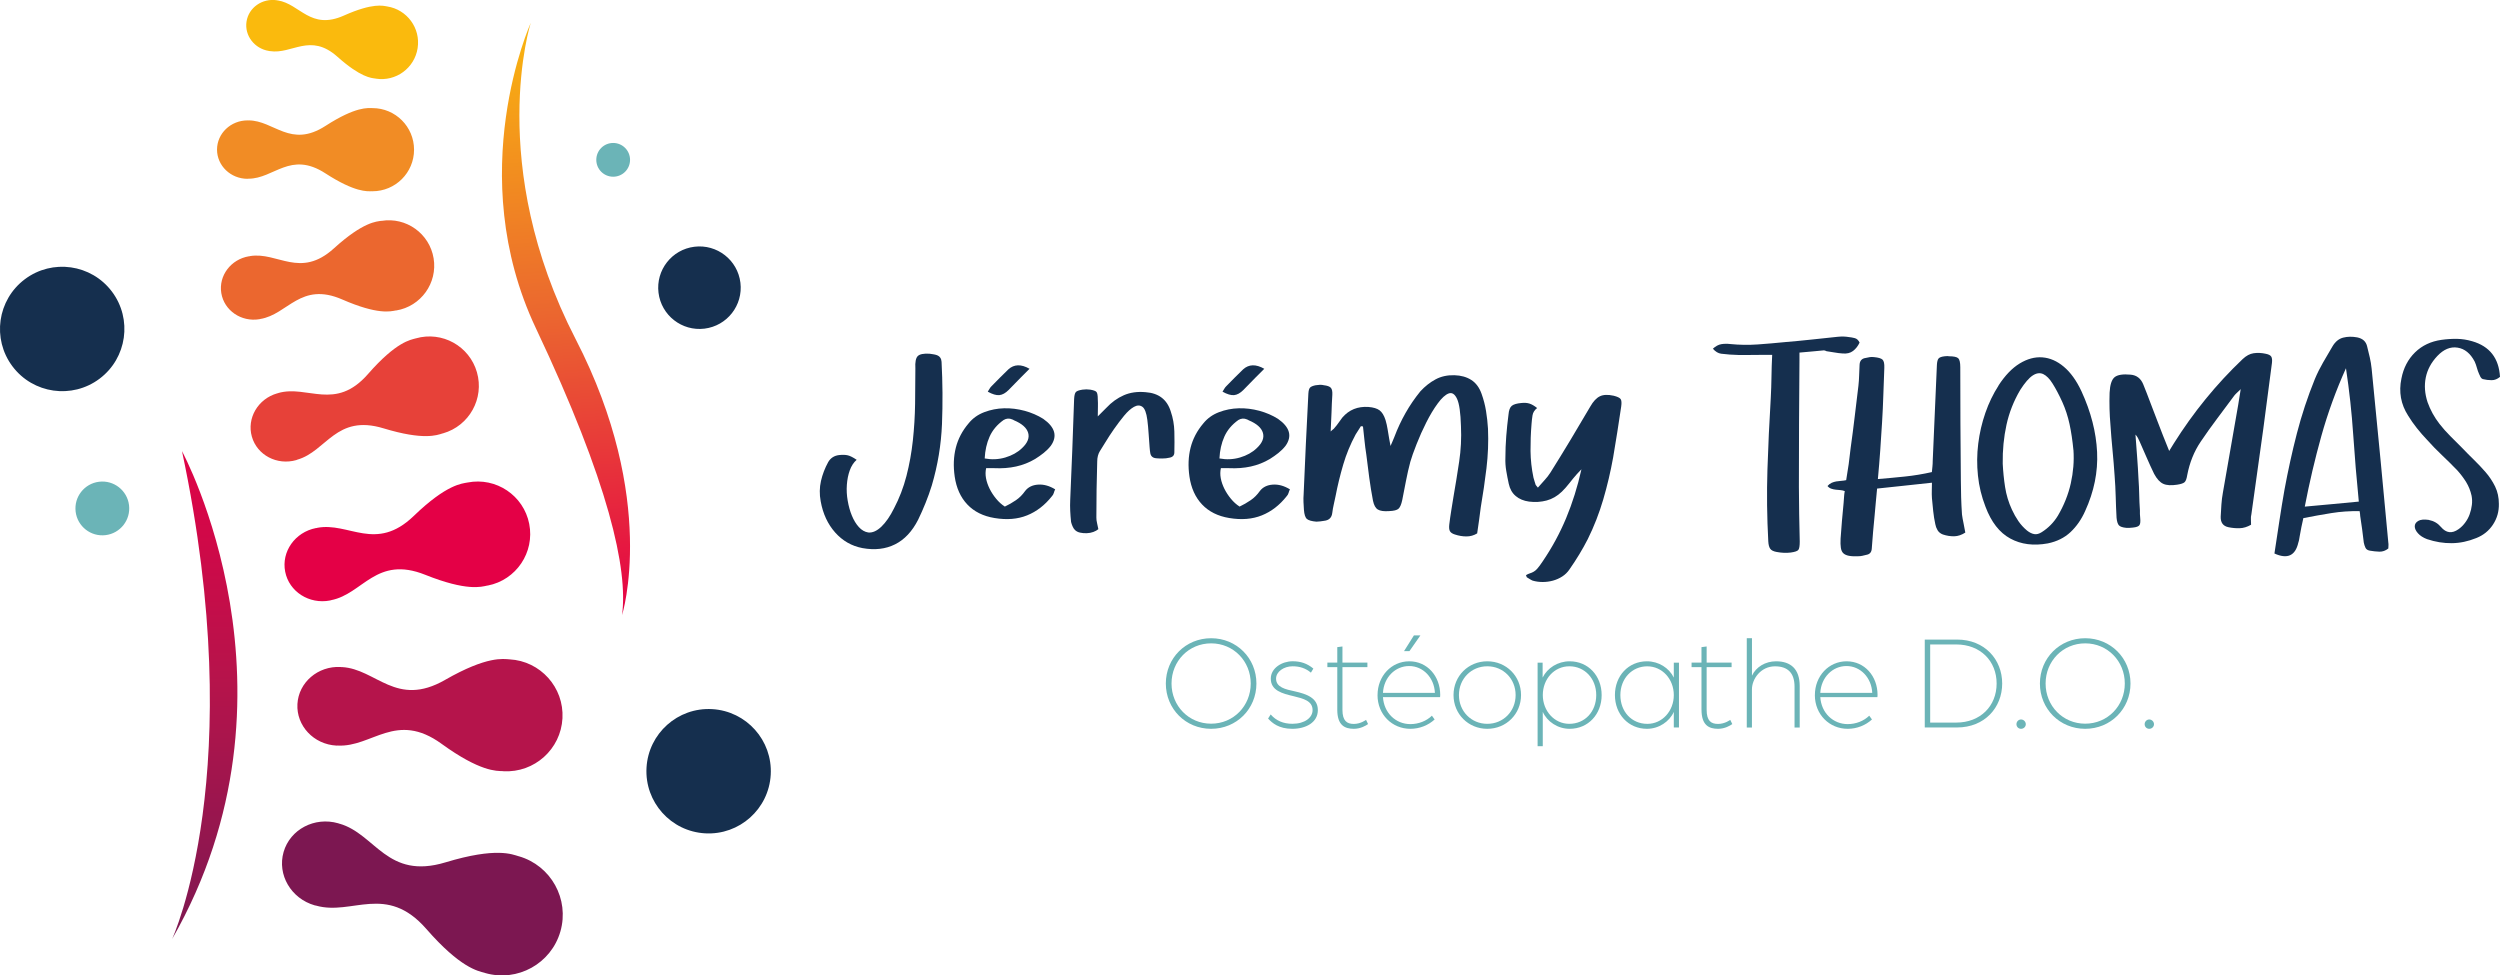 <svg xmlns="http://www.w3.org/2000/svg" xmlns:xlink="http://www.w3.org/1999/xlink" id="Calque_1" data-name="Calque 1" viewBox="0 0 706.49 275.67"><defs><style>      .cls-1 {        fill: #152f4e;      }      .cls-1, .cls-2, .cls-3, .cls-4, .cls-5, .cls-6, .cls-7, .cls-8, .cls-9, .cls-10, .cls-11 {        stroke-width: 0px;      }      .cls-2 {        fill: #e40046;      }      .cls-3 {        fill: #f18c25;      }      .cls-4 {        fill: #7c1751;      }      .cls-5 {        fill: #eb672f;      }      .cls-6 {        fill: #e74139;      }      .cls-7 {        fill: #b5144b;      }      .cls-8 {        fill: url(#Dégradé_sans_nom_44);      }      .cls-9 {        fill: #6bb4b7;      }      .cls-10 {        fill: #faba0d;      }      .cls-11 {        fill: url(#Dégradé_sans_nom_31);      }    </style><linearGradient id="D&#xE9;grad&#xE9;_sans_nom_31" data-name="D&#xE9;grad&#xE9; sans nom 31" x1="58.08" y1="267.62" x2="57.23" y2="119.66" gradientUnits="userSpaceOnUse"><stop offset="0" stop-color="#7c1751"></stop><stop offset=".5" stop-color="#b5144b"></stop><stop offset=".99" stop-color="#e40046"></stop></linearGradient><linearGradient id="D&#xE9;grad&#xE9;_sans_nom_44" data-name="D&#xE9;grad&#xE9; sans nom 44" x1="152.39" y1="2.34" x2="165.68" y2="177.32" gradientUnits="userSpaceOnUse"><stop offset="0" stop-color="#faba0d"></stop><stop offset=".49" stop-color="#eb672f"></stop><stop offset=".99" stop-color="#e40046"></stop></linearGradient></defs><g><path class="cls-4" d="m146.59,241.98c-1.77-.51-6.28-2.65-20.7,1.72-16.53,5.01-19.75-8.01-29.94-10.93v.03c-.13-.04-.24-.1-.36-.14-6.7-1.92-13.61,1.72-15.45,8.12-1.84,6.41,2.1,13.15,8.8,15.07.12.04.25.04.37.07h0c10.18,2.93,19.82-6.4,31.18,6.61,9.6,11,14.55,11.87,16.46,12.38.06.02.11.05.18.07,9.12,2.61,18.63-2.66,21.24-11.77,2.61-9.12-2.66-18.63-11.78-21.24Z"></path><path class="cls-7" d="m124.77,210.19c10.94,7.93,15.54,7.67,17.35,7.73.06,0,.11.02.17.03,8.73.47,16.19-6.23,16.66-14.96.47-8.73-6.23-16.19-14.96-16.66-1.69-.09-6.19-1.09-18.24,5.82-13.81,7.92-19.4-3.12-29.15-3.64v.03c-.12,0-.23-.05-.34-.05-6.41-.34-11.88,4.35-12.21,10.48-.33,6.13,4.6,11.39,11.02,11.73.12,0,.23-.02.35-.01h0c9.75.53,16.48-9.84,29.37-.49Z"></path><path class="cls-2" d="m132.16,136.35c-1.56.31-5.88.43-15.24,9.46-10.74,10.35-18.34,1.61-27.32,3.36v.03c-.1.02-.21.01-.32.03-5.91,1.16-9.8,6.67-8.69,12.32,1.1,5.65,6.79,9.29,12.69,8.14.11-.02.2-.07.31-.09h0c8.98-1.75,12.72-12.71,26.57-7.17,11.75,4.7,15.88,3.41,17.53,3.05.05,0,.11,0,.16-.01,8.04-1.57,13.28-9.37,11.71-17.41-1.57-8.04-9.37-13.28-17.41-11.71Z"></path><path class="cls-6" d="m83.74,130.01c.1-.03.19-.08.28-.11h0c8.28-2.36,10.91-12.94,24.34-8.86,11.4,3.47,15.16,1.92,16.69,1.45.05-.01.1-.01.15-.03,7.41-2.12,11.71-9.85,9.58-17.26-2.12-7.41-9.85-11.7-17.26-9.58-1.44.41-5.48.87-13.54,10.1-9.24,10.57-17.07,2.98-25.35,5.35v.03c-.09.03-.19.03-.29.06-5.45,1.56-8.65,7.04-7.16,12.25,1.49,5.21,7.11,8.17,12.56,6.61Z"></path><path class="cls-5" d="m107.8,62.4c-1.36.22-5.09.22-13.43,7.78-9.56,8.67-15.9.91-23.71,2.19v.03c-.09.01-.18,0-.28.02-5.14.84-8.65,5.51-7.84,10.42.81,4.91,5.63,8.21,10.76,7.37.09-.02.18-.05.27-.07h0c7.81-1.27,11.34-10.66,23.17-5.5,10.04,4.38,13.64,3.36,15.08,3.1.05,0,.09,0,.14,0,6.99-1.15,11.73-7.75,10.58-14.74-1.15-6.99-7.75-11.73-14.74-10.58Z"></path><path class="cls-3" d="m69.95,50.52c.09,0,.17-.02.26-.02h0c7.25.01,11.83-7.94,21.75-1.51,8.42,5.45,11.82,5.07,13.16,5.05.04,0,.08.01.13.01,6.49,0,11.76-5.25,11.76-11.74,0-6.49-5.25-11.75-11.74-11.76-1.26,0-4.63-.56-13.29,5.03-9.93,6.41-14.5-1.55-21.75-1.56v.02c-.09,0-.17-.02-.26-.02-4.77,0-8.63,3.69-8.64,8.25,0,4.56,3.86,8.26,8.63,8.26Z"></path><path class="cls-10" d="m76.05,14.43c.08.01.15,0,.23.01h0c6.29.99,11.34-5.3,19.09,1.61,6.58,5.87,9.59,6,10.75,6.15.04,0,.07.02.11.03,5.64.88,10.92-2.98,11.79-8.62.88-5.64-2.98-10.91-8.62-11.79-1.09-.17-3.95-1.11-12.22,2.58-9.48,4.23-12.39-3.3-18.68-4.28v.02c-.08-.01-.15-.04-.22-.06-4.14-.64-7.99,2.04-8.61,6-.62,3.96,2.24,7.69,6.38,8.33Z"></path><path class="cls-11" d="m48.64,265.37c39.82-69.64,2.79-137.88,2.79-137.88,19.23,90.43-2.79,137.88-2.79,137.88Z"></path><path class="cls-8" d="m149.99,6.46s-19.25,42.55,1.45,86.3c20.7,43.74,26.06,68.19,24.35,81.06,0,0,10.29-32.62-13.1-77.95-25.5-49.43-12.7-89.41-12.7-89.41Z"></path><circle class="cls-1" cx="17.58" cy="92.96" r="17.58" transform="translate(-52.33 29.22) rotate(-36.93)"></circle><circle class="cls-1" cx="200.24" cy="217.92" r="17.58" transform="translate(-28.57 405.63) rotate(-86.78)"></circle><circle class="cls-1" cx="197.67" cy="81.3" r="11.66" transform="translate(-8.43 24.66) rotate(-6.99)"></circle><path class="cls-9" d="m173.28,40.4c-2.63,0-4.77,2.13-4.77,4.77,0,2.63,2.13,4.77,4.77,4.77s4.77-2.13,4.77-4.77c0-2.63-2.13-4.77-4.77-4.77Z"></path><circle class="cls-9" cx="28.92" cy="143.68" r="7.6" transform="translate(-17.27 4.59) rotate(-6.99)"></circle></g><g><path class="cls-1" d="m242.08,129.95c-.84.73-1.48,1.72-1.93,2.95-.45,1.23-.72,2.6-.83,4.09-.11,1.5-.03,3,.24,4.52.26,1.52.65,2.93,1.18,4.21.53,1.29,1.18,2.36,1.97,3.23.78.86,1.68,1.38,2.67,1.53,1.21.11,2.44-.45,3.7-1.65,1.26-1.21,2.44-2.91,3.54-5.12,1.52-2.88,2.7-5.95,3.54-9.21s1.44-6.6,1.81-10.03c.37-3.44.58-6.87.63-10.31.05-3.44.08-6.78.08-10.03-.11-1.78.12-2.95.67-3.5s1.66-.77,3.35-.67c.37.05.72.11,1.06.16.34.05.67.13.98.24.84.31,1.28.94,1.34,1.89.31,5.88.35,11.74.12,17.59-.24,5.85-1.19,11.63-2.88,17.35-.52,1.68-1.11,3.33-1.77,4.96-.66,1.63-1.35,3.2-2.09,4.72-1.68,3.3-3.85,5.63-6.53,6.96-2.67,1.34-5.74,1.69-9.21,1.06-3.04-.58-5.61-2.05-7.71-4.41-2.1-2.36-3.46-5.3-4.09-8.81-.37-1.99-.34-3.91.08-5.75.42-1.83,1.1-3.62,2.05-5.35.68-1.15,1.7-1.81,3.07-1.97,1-.11,1.82-.08,2.48.08.66.16,1.48.58,2.48,1.26Z"></path><path class="cls-1" d="m283.94,143.17c1.1-.52,2.15-1.13,3.15-1.81,1-.68,1.86-1.55,2.6-2.6.84-1.1,2.06-1.7,3.66-1.81,1.6-.11,3.21.34,4.84,1.34-.16.31-.29.66-.39,1.02-.11.37-.29.68-.55.94-1.99,2.52-4.33,4.32-7,5.39-2.67,1.08-5.74,1.33-9.21.75-3.2-.53-5.76-1.8-7.67-3.82-1.92-2.02-3.11-4.66-3.58-7.91-.42-2.94-.31-5.65.32-8.14.63-2.49,1.83-4.79,3.62-6.89,1.15-1.42,2.62-2.47,4.41-3.15s3.65-1.05,5.59-1.1c1.94-.05,3.88.19,5.82.71,1.94.53,3.7,1.29,5.27,2.28,3.36,2.36,4.06,4.91,2.12,7.63-.58.74-1.25,1.4-2.01,2.01-.76.6-1.56,1.17-2.4,1.69-1.68,1-3.48,1.71-5.39,2.13-1.91.42-3.97.58-6.18.47h-2.28c-.21.89-.22,1.84-.04,2.83s.53,1.99,1.02,2.99c.5,1,1.11,1.94,1.85,2.83.73.89,1.55,1.63,2.44,2.2Zm-5.66-13.61c1.99.37,3.93.28,5.82-.28s3.46-1.43,4.72-2.64c1.57-1.47,2.15-2.91,1.73-4.33-.42-1.42-1.76-2.6-4.01-3.54-.05-.05-.12-.09-.2-.12-.08-.03-.17-.06-.28-.12-.84-.37-1.65-.31-2.44.16-1.84,1.31-3.16,2.89-3.97,4.72-.82,1.84-1.27,3.88-1.38,6.14Zm.86-18.88c.21-.32.38-.59.51-.83.13-.24.3-.46.51-.67,1.58-1.63,3.18-3.23,4.8-4.8,1.62-1.47,3.62-1.52,5.98-.16l-2.52,2.52c-.58.58-1.14,1.15-1.69,1.73-.55.58-1.12,1.16-1.69,1.73-.89.89-1.77,1.38-2.64,1.46-.86.08-1.96-.25-3.27-.98Z"></path><path class="cls-1" d="m310.85,127.43c-.52.84-.78,1.84-.78,2.99-.16,5.3-.24,10.57-.24,15.82,0,.53.06,1.06.2,1.61s.25,1.11.36,1.69c-.37.31-.84.58-1.42.79-.58.21-1.19.33-1.85.35-.66.03-1.29-.03-1.89-.16-.6-.13-1.09-.38-1.45-.75-.27-.26-.49-.6-.67-1.02-.19-.42-.33-.84-.43-1.26-.11-1.05-.19-2.08-.24-3.11-.05-1.02-.05-2.06,0-3.11.21-4.77.41-9.52.59-14.24.18-4.72.36-9.47.51-14.24.05-1,.21-1.65.47-1.97.26-.32.89-.55,1.89-.71.73-.11,1.47-.11,2.2,0,.94.16,1.54.38,1.77.67.24.29.36.96.36,2.01.05.74.06,1.47.04,2.2-.03.74-.04,1.63-.04,2.68l2.36-2.36c1.52-1.63,3.19-2.83,5-3.62,1.81-.79,3.87-1.08,6.18-.86,3.67.26,6.03,2.07,7.08,5.43.63,1.84.97,3.74,1.02,5.71.05,1.97.05,3.92,0,5.86,0,.84-.45,1.34-1.34,1.5-.63.16-1.34.24-2.12.24-.74,0-1.33-.03-1.77-.08-.45-.05-.8-.2-1.06-.43s-.43-.56-.51-.98c-.08-.42-.14-1-.2-1.73-.11-1.31-.2-2.61-.28-3.89-.08-1.29-.2-2.56-.36-3.82-.26-1.99-.73-3.23-1.42-3.7-.68-.47-1.47-.46-2.36.04-.89.5-1.83,1.34-2.8,2.52-.97,1.18-1.91,2.43-2.83,3.74-.92,1.31-1.73,2.56-2.44,3.74s-1.22,2.01-1.54,2.48Z"></path><path class="cls-1" d="m350.28,143.17c1.1-.52,2.15-1.13,3.15-1.81s1.86-1.55,2.6-2.6c.84-1.1,2.06-1.7,3.66-1.81,1.6-.11,3.21.34,4.84,1.34-.16.31-.29.66-.39,1.02-.11.37-.29.68-.55.94-1.99,2.52-4.33,4.32-7,5.39-2.67,1.08-5.74,1.33-9.21.75-3.2-.53-5.76-1.8-7.67-3.82-1.92-2.02-3.11-4.66-3.58-7.91-.42-2.94-.31-5.65.32-8.14.63-2.49,1.83-4.79,3.62-6.89,1.15-1.42,2.62-2.47,4.41-3.15,1.78-.68,3.65-1.05,5.59-1.1,1.94-.05,3.88.19,5.82.71,1.94.53,3.7,1.29,5.27,2.28,3.36,2.36,4.06,4.91,2.12,7.63-.58.74-1.25,1.4-2.01,2.01-.76.6-1.56,1.17-2.4,1.69-1.68,1-3.48,1.71-5.39,2.13-1.91.42-3.97.58-6.18.47h-2.28c-.21.89-.22,1.84-.04,2.83s.53,1.99,1.02,2.99c.5,1,1.11,1.94,1.85,2.83.73.89,1.55,1.63,2.44,2.2Zm-5.66-13.61c1.99.37,3.93.28,5.82-.28s3.46-1.43,4.72-2.64c1.57-1.47,2.15-2.91,1.73-4.33-.42-1.42-1.76-2.6-4.01-3.54-.05-.05-.12-.09-.2-.12-.08-.03-.17-.06-.28-.12-.84-.37-1.65-.31-2.44.16-1.84,1.31-3.16,2.89-3.97,4.72-.82,1.84-1.27,3.88-1.38,6.14Zm.86-18.88c.21-.32.38-.59.51-.83.13-.24.3-.46.51-.67,1.58-1.63,3.18-3.23,4.8-4.8,1.62-1.47,3.62-1.52,5.98-.16l-2.52,2.52c-.58.58-1.14,1.15-1.69,1.73-.55.58-1.12,1.16-1.69,1.73-.89.89-1.77,1.38-2.64,1.46-.86.08-1.96-.25-3.27-.98Z"></path><path class="cls-1" d="m384.59,120.43c-.27.42-.51.81-.75,1.18-.24.37-.49.76-.75,1.18-1.47,2.73-2.64,5.56-3.5,8.5-.86,2.94-1.59,5.9-2.16,8.89-.16.78-.33,1.57-.51,2.36-.18.79-.33,1.6-.43,2.44-.16,1.31-.92,2.05-2.28,2.2-.37.05-.74.11-1.1.16-.37.05-.74.08-1.1.08-1.31-.11-2.2-.36-2.67-.75-.47-.39-.76-1.27-.86-2.64-.05-.73-.09-1.46-.12-2.16-.03-.71-.02-1.43.04-2.16.21-4.77.42-9.52.63-14.24.21-4.72.45-9.47.71-14.24.05-.84.21-1.41.47-1.69s.79-.51,1.58-.67c.42-.05.81-.09,1.18-.12.37-.03.76.02,1.18.12.94.11,1.58.34,1.93.71.34.37.48,1.02.43,1.97-.11,1.68-.18,3.36-.23,5.04-.05,1.68-.13,3.46-.24,5.35.26-.26.48-.46.67-.59.18-.13.33-.28.43-.44.42-.47.8-.95,1.14-1.45.34-.5.69-.98,1.06-1.46,1.89-2.2,4.35-3.2,7.4-2.99,1.36.11,2.4.42,3.11.94.71.53,1.27,1.44,1.69,2.75.26.89.46,1.76.59,2.6.13.84.28,1.71.43,2.6.05.27.1.55.16.87.05.31.13.73.24,1.26.26-.58.47-1.06.63-1.46s.32-.77.47-1.14c.89-2.36,1.94-4.6,3.15-6.73,1.2-2.13,2.6-4.16,4.17-6.1,1.31-1.42,2.74-2.55,4.29-3.38,1.55-.84,3.32-1.23,5.31-1.18,1.89.05,3.49.5,4.8,1.34,1.31.84,2.28,2.15,2.91,3.93.58,1.63,1,3.25,1.26,4.88s.45,3.28.55,4.96c.16,3.78.01,7.5-.43,11.17s-.98,7.34-1.61,11.02c-.16,1.21-.31,2.4-.47,3.58-.16,1.18-.34,2.45-.55,3.82-.94.58-1.96.86-3.03.86s-2.16-.18-3.27-.55c-.68-.21-1.14-.51-1.38-.91-.24-.39-.3-1.03-.2-1.93.16-1.31.34-2.61.55-3.89.21-1.28.42-2.58.63-3.9.58-3.3,1.11-6.62,1.61-9.95.5-3.33.67-6.67.51-10.03-.11-3.78-.47-6.35-1.1-7.71-.63-1.36-1.42-1.88-2.36-1.54-.94.34-1.98,1.29-3.11,2.83s-2.2,3.33-3.22,5.35c-1.02,2.02-1.94,4.07-2.75,6.14-.82,2.07-1.41,3.74-1.77,5-.47,1.78-.88,3.57-1.22,5.35-.34,1.78-.7,3.59-1.06,5.43-.26,1.26-.62,2.08-1.06,2.48s-1.33.62-2.64.67c-1.47.11-2.53-.04-3.19-.44-.66-.39-1.11-1.22-1.38-2.48-.42-2.2-.77-4.38-1.06-6.53-.29-2.15-.57-4.33-.83-6.53-.21-1.31-.38-2.62-.51-3.93-.13-1.31-.28-2.65-.43-4.01-.11,0-.2-.01-.28-.04-.08-.03-.17-.04-.28-.04Z"></path><path class="cls-1" d="m431.25,162.53c.16-.11.33-.2.51-.28.18-.08.35-.14.51-.2.89-.26,1.6-.7,2.12-1.3s1.02-1.27,1.5-2.01c2.68-3.93,4.91-8.04,6.69-12.31,1.78-4.27,3.23-8.88,4.33-13.81-.32.37-.58.64-.79.83-.21.19-.39.38-.55.59-.74.84-1.43,1.68-2.08,2.52-.66.84-1.35,1.63-2.09,2.36-1.31,1.26-2.75,2.1-4.33,2.52-1.58.42-3.23.53-4.96.31-1.52-.21-2.78-.73-3.77-1.57-1-.84-1.65-1.99-1.97-3.46-.26-1.2-.5-2.42-.71-3.66-.21-1.23-.29-2.48-.24-3.74,0-1.99.08-4.01.24-6.06s.37-4.07.63-6.06c.1-1.26.42-2.1.94-2.52.52-.42,1.42-.68,2.67-.79.89-.1,1.66-.05,2.32.16.66.21,1.38.63,2.16,1.26-.74.58-1.17,1.27-1.3,2.08-.13.81-.22,1.64-.28,2.48-.21,2.57-.3,5.1-.28,7.59.03,2.49.3,4.99.83,7.51.1.37.21.72.31,1.06.11.34.21.67.31.99.05.11.13.21.24.31s.24.26.39.47c.63-.73,1.26-1.44,1.89-2.12.63-.68,1.18-1.39,1.65-2.13,1.94-3.09,3.84-6.19,5.71-9.29,1.86-3.09,3.71-6.21,5.55-9.36.84-1.47,1.74-2.44,2.72-2.91.97-.47,2.27-.52,3.89-.16,1.05.26,1.71.58,1.97.94.26.37.31,1.08.16,2.13-.37,2.41-.74,4.81-1.1,7.2-.37,2.39-.76,4.79-1.18,7.2-.73,4.04-1.66,7.99-2.79,11.84-1.13,3.85-2.58,7.59-4.37,11.21-1.47,2.88-3.2,5.74-5.19,8.58-.53.78-1.19,1.44-2.01,1.97s-1.69.92-2.64,1.18c-.94.26-1.91.39-2.91.39s-1.94-.13-2.83-.39c-.26-.11-.54-.25-.83-.44-.29-.18-.56-.35-.83-.51-.05-.11-.13-.32-.24-.63Z"></path><path class="cls-1" d="m484.04,98.56c.79-.73,1.59-1.17,2.4-1.3.81-.13,1.64-.14,2.48-.04,2.62.26,5.22.3,7.79.12,2.57-.18,5.16-.41,7.79-.67,2.52-.21,5-.45,7.43-.71,2.44-.26,4.92-.53,7.44-.79,1.15-.11,2.17-.08,3.07.08.58.05,1.15.16,1.73.31.58.16,1.02.58,1.34,1.26-.47,1-1.09,1.78-1.85,2.36-.76.58-1.74.82-2.95.71-.74-.05-1.5-.14-2.28-.28s-1.55-.25-2.28-.36c-.11-.05-.22-.11-.35-.16-.13-.05-.25-.08-.36-.08-1.16.11-2.3.21-3.42.32-1.13.11-2.3.21-3.5.31v2.36c-.05,5.98-.09,11.91-.12,17.78-.03,5.88-.04,11.8-.04,17.79,0,2.62.03,5.21.08,7.75.05,2.55.1,5.13.16,7.75,0,1.21-.13,1.98-.39,2.32s-.97.59-2.13.75c-1.26.16-2.6.11-4.01-.16-.89-.16-1.5-.46-1.81-.9s-.5-1.14-.55-2.09c-.37-6.82-.45-13.57-.24-20.26.21-6.69.53-13.44.94-20.26.11-1.99.17-3.97.2-5.94.03-1.97.09-4.05.2-6.25h-2.44c-1.58,0-3.16.01-4.76.04-1.6.03-3.19-.01-4.76-.12-.78-.05-1.6-.13-2.44-.24-.84-.1-1.63-.58-2.36-1.42Z"></path><path class="cls-1" d="m555.41,150.49c-1.05.68-2.1,1.04-3.15,1.06s-2.12-.14-3.22-.51c-.68-.26-1.18-.67-1.5-1.22s-.53-1.11-.63-1.69c-.26-1.21-.46-2.43-.59-3.66s-.25-2.45-.36-3.66c-.05-.73-.06-1.45-.04-2.16.03-.71.04-1.45.04-2.24-2.62.26-5.19.54-7.71.83-2.52.29-5.12.56-7.79.83-.11,1.26-.22,2.53-.36,3.82-.13,1.29-.25,2.58-.35,3.89-.16,1.52-.3,3.06-.43,4.6-.13,1.55-.25,3.08-.36,4.6-.05,1.05-.55,1.65-1.5,1.81-.42.11-.81.2-1.18.28-.37.08-.73.12-1.1.12-1.1.05-1.99.01-2.67-.12-.68-.13-1.21-.37-1.58-.71-.37-.34-.6-.85-.71-1.53-.11-.68-.13-1.55-.08-2.6.11-1.68.24-3.37.39-5.07.16-1.71.32-3.4.47-5.08.05-.58.09-1.13.12-1.65.03-.52.09-1.07.2-1.65-.42-.16-.84-.25-1.26-.28-.42-.03-.85-.06-1.3-.12-.45-.05-.86-.14-1.26-.28-.39-.13-.75-.38-1.06-.75.37-.42.76-.72,1.18-.91.42-.18.85-.31,1.3-.39.45-.08.91-.13,1.38-.16.47-.03.94-.09,1.42-.2.26-1.52.5-3.03.71-4.52.21-1.5.39-3,.55-4.53.42-2.99.8-5.93,1.14-8.81.34-2.88.69-5.82,1.06-8.81.11-.94.17-1.9.2-2.87.03-.97.06-1.93.12-2.87,0-1.26.58-1.97,1.73-2.12.42-.11.81-.18,1.18-.24.37-.05.76-.05,1.18,0,1.2.11,2,.34,2.4.71.39.37.56,1.16.51,2.36-.11,2.57-.2,5.14-.28,7.71-.08,2.57-.2,5.14-.36,7.71-.16,2.63-.33,5.23-.51,7.83-.18,2.6-.41,5.31-.67,8.14,2.57-.21,5.11-.45,7.63-.71,2.52-.26,5.06-.68,7.63-1.26.05-.58.11-1.11.16-1.61.05-.5.08-1.03.08-1.61.21-4.56.41-9.09.59-13.57.19-4.49.38-8.98.59-13.5.05-.89.21-1.5.47-1.81s.84-.53,1.73-.63c.21,0,.41,0,.59-.04.18-.03.38-.01.59.04,1.36,0,2.24.19,2.64.55.39.37.59,1.21.59,2.52,0,5.35.01,10.66.04,15.94.03,5.27.07,10.58.12,15.93,0,1.63.03,3.25.08,4.88.05,1.63.13,3.25.24,4.88.1.78.25,1.6.43,2.44.18.84.35,1.73.51,2.68Z"></path><path class="cls-1" d="m564.77,108.94c1.84-2.83,3.83-4.91,5.98-6.22,2.15-1.31,4.29-1.89,6.41-1.73,2.13.16,4.14,1.03,6.06,2.64s3.58,3.92,5,6.96c2.68,5.82,4.14,11.54,4.41,17.16s-.86,11.17-3.38,16.68c-1.05,2.36-2.43,4.34-4.13,5.94-1.7,1.6-3.84,2.66-6.41,3.19-4.04.74-7.58.28-10.62-1.38-3.04-1.65-5.38-4.65-7.01-9.01-1.1-2.83-1.81-5.75-2.12-8.77-.32-3.02-.29-6.02.08-9.01.37-2.99,1.04-5.89,2.01-8.69.97-2.81,2.22-5.39,3.74-7.75Zm21.17,18.26c-.26-2.73-.63-5.18-1.1-7.36-.47-2.18-1.15-4.26-2.05-6.26-.94-2.05-1.85-3.77-2.72-5.15-.86-1.39-1.76-2.29-2.67-2.72-.92-.42-1.9-.29-2.95.39s-2.23,2.05-3.54,4.09c-1.83,3.1-3.13,6.39-3.89,9.87-.76,3.49-1.12,7.15-1.06,10.98.11,2.2.33,4.41.67,6.61.34,2.2.98,4.33,1.93,6.37.53,1.15,1.13,2.23,1.81,3.22.68,1,1.5,1.89,2.44,2.68.73.58,1.43.92,2.08,1.02.66.11,1.35-.08,2.09-.55,1.89-1.2,3.41-2.75,4.56-4.64,1.73-2.94,2.95-5.99,3.66-9.17.71-3.17.96-6.31.75-9.4Z"></path><path class="cls-1" d="m636.14,148.29c-1.1.63-2.18.96-3.23.98-1.05.03-2.1-.06-3.15-.28-1.52-.31-2.25-1.31-2.2-2.99.05-1.15.12-2.29.2-3.42.08-1.13.22-2.27.43-3.42.73-4.14,1.45-8.27,2.16-12.39.71-4.12,1.43-8.25,2.16-12.39.11-.63.21-1.3.32-2.01.1-.71.24-1.51.39-2.4-.42.42-.77.76-1.06,1.02s-.54.53-.75.79c-1.63,2.2-3.24,4.37-4.84,6.49-1.6,2.13-3.16,4.32-4.68,6.57-1.84,2.73-3.1,5.85-3.78,9.37-.16,1.05-.41,1.73-.75,2.05-.34.31-1.04.55-2.09.71-1.68.26-2.99.19-3.93-.24-.94-.42-1.81-1.36-2.6-2.83-.74-1.52-1.43-3.04-2.09-4.56s-1.33-3.04-2-4.56c-.16-.37-.33-.72-.51-1.06-.19-.34-.41-.64-.67-.91.16,2.1.31,4.2.47,6.29.16,2.1.29,4.2.39,6.29.11,1.47.17,2.93.2,4.37.03,1.44.09,2.93.2,4.45v1.06c0,.34.03.69.08,1.06.1,1,.04,1.68-.2,2.05-.23.37-.85.61-1.85.71-.32.05-.63.08-.94.08h-.94c-1.05-.1-1.74-.34-2.08-.71-.34-.37-.57-1.08-.67-2.13-.11-1.99-.19-3.97-.24-5.94-.05-1.97-.16-3.95-.31-5.94-.16-2.41-.36-4.81-.59-7.2-.23-2.39-.43-4.79-.59-7.2-.26-2.99-.34-6.01-.24-9.05.11-2.25.58-3.72,1.42-4.41.84-.68,2.36-.92,4.56-.71,1.68.16,2.86,1.08,3.54,2.76.68,1.68,1.34,3.37,1.97,5.07.63,1.7,1.29,3.42,1.97,5.15.52,1.37,1.06,2.76,1.61,4.17s1.14,2.88,1.77,4.41c.58-.94,1-1.62,1.26-2.05,5.56-8.86,12.06-16.84,19.51-23.92,1-.94,2.03-1.5,3.11-1.65s2.22-.11,3.43.16c.78.16,1.3.42,1.53.79.23.37.3.97.2,1.81-.42,3.15-.83,6.24-1.22,9.29-.39,3.04-.8,6.14-1.22,9.29-.58,4.09-1.14,8.13-1.69,12.12s-1.11,8.03-1.69,12.12c-.11.42-.15.86-.12,1.34.03.47.04,1,.04,1.58Z"></path><path class="cls-1" d="m642.75,156.39c.47-3.09.93-6.12,1.38-9.09.45-2.96.93-5.94,1.46-8.93,1-5.4,2.16-10.7,3.5-15.89,1.34-5.19,3.03-10.31,5.07-15.34.68-1.63,1.46-3.19,2.32-4.68.86-1.5,1.74-3,2.64-4.52.79-1.36,1.8-2.2,3.03-2.52s2.56-.34,3.97-.08c1.58.32,2.52,1.18,2.83,2.6.26,1.05.51,2.09.75,3.11.23,1.02.4,2.06.51,3.11.42,4.3.84,8.6,1.26,12.9.42,4.3.84,8.6,1.26,12.91.37,3.93.73,7.83,1.1,11.68.37,3.85.73,7.75,1.1,11.69.05.26.06.54.04.83s-.04.56-.04.83c-.79.63-1.63.93-2.52.9-.89-.03-1.79-.12-2.68-.28-.63-.11-1.05-.38-1.26-.83-.21-.45-.37-.93-.47-1.45-.16-1.26-.31-2.52-.47-3.78-.16-1.26-.34-2.52-.55-3.78,0-.16-.01-.34-.04-.55-.03-.21-.06-.47-.12-.78-2.73-.05-5.39.13-7.99.55-2.6.42-5.23.89-7.91,1.42-.21.84-.39,1.68-.55,2.52-.16.84-.31,1.68-.47,2.52-.05.31-.11.63-.16.94-.05.31-.13.63-.24.94-.84,3.72-3.1,4.75-6.77,3.07Zm8.58-13.22c2.68-.26,5.26-.5,7.75-.71,2.49-.21,4.99-.45,7.51-.71-.63-6.35-1.16-12.64-1.58-18.88-.42-6.24-1.1-12.51-2.05-18.81-2.83,6.29-5.15,12.68-6.96,19.16-1.81,6.48-3.37,13.13-4.68,19.95Z"></path><path class="cls-1" d="m686.42,146.95c1.36.26,2.49.92,3.38,1.97,1.47,1.73,3.12,1.94,4.96.63.68-.47,1.3-1.08,1.85-1.81s.99-1.53,1.3-2.4c.31-.86.52-1.74.63-2.64.11-.89.08-1.76-.08-2.6-.31-1.42-.83-2.7-1.53-3.85-.71-1.15-1.54-2.25-2.48-3.3-1.42-1.47-2.86-2.9-4.33-4.29-1.47-1.39-2.88-2.84-4.25-4.37-1-1.05-1.96-2.15-2.87-3.3-.92-1.15-1.74-2.33-2.48-3.54-2.05-3.2-2.68-6.69-1.89-10.47.58-2.99,1.86-5.45,3.85-7.4,1.99-1.94,4.49-3.12,7.48-3.54,1.47-.21,2.92-.3,4.37-.28,1.44.03,2.87.25,4.29.67,4.93,1.42,7.55,4.77,7.87,10.07-.74.63-1.52.94-2.36.94s-1.68-.11-2.52-.31c-.26-.11-.47-.3-.63-.59-.16-.29-.29-.56-.39-.83-.26-.58-.47-1.17-.63-1.77-.16-.6-.37-1.19-.63-1.77-1.21-2.31-2.82-3.62-4.84-3.93-2.02-.32-3.92.47-5.71,2.36-1.73,1.84-2.82,3.87-3.27,6.1-.45,2.23-.28,4.55.51,6.96.79,2.21,1.91,4.25,3.38,6.14.94,1.21,1.97,2.36,3.07,3.46,1.1,1.1,2.2,2.2,3.3,3.3,1.1,1.15,2.22,2.28,3.35,3.38,1.13,1.1,2.22,2.25,3.27,3.46,1.1,1.26,2,2.62,2.72,4.09.71,1.47,1.06,3.1,1.06,4.88.05,2.15-.5,4.1-1.65,5.86s-2.73,3.03-4.72,3.82c-2.31.94-4.62,1.43-6.93,1.45-2.31.03-4.64-.35-7-1.14-1.1-.42-1.96-.97-2.56-1.65-.61-.68-.91-1.34-.91-1.97s.33-1.14.99-1.53c.65-.39,1.66-.48,3.03-.28Z"></path></g><g><path class="cls-9" d="m329.46,193.16c0-7.17,5.6-12.8,12.8-12.8s12.8,5.63,12.8,12.8-5.6,12.8-12.8,12.8-12.8-5.63-12.8-12.8Zm23.99,0c0-6.32-4.87-11.35-11.19-11.35s-11.19,5.02-11.19,11.35,4.87,11.35,11.19,11.35,11.19-5.02,11.19-11.35Z"></path><path class="cls-9" d="m358.36,203.05l.73-1.15c1.53,1.76,3.56,2.64,6.13,2.64,3.53,0,5.71-1.76,5.71-3.87,0-2.61-2.64-3.26-5.29-3.91-3.3-.77-6.52-1.61-6.52-4.98,0-3.03,3.22-4.91,6.17-4.91,2.26,0,4.1.61,5.86,2.07l-.69,1.15c-1.46-1.23-3.14-1.8-5.17-1.8-2.49,0-4.68,1.53-4.68,3.49,0,2.45,2.64,3.03,5.33,3.6,3.22.73,6.48,1.8,6.48,5.29s-3.37,5.29-7.21,5.29-5.71-1.65-6.86-2.91Z"></path><path class="cls-9" d="m377.91,200.56v-12.04h-2.8v-1.27h2.8v-4.37l1.46-.19v4.56h7.05v1.27h-7.05v12.07c0,3.14,1.27,3.99,3.22,3.99s3.45-1.15,3.45-1.15l.57,1.19c-.57.42-2.11,1.34-4.02,1.34-2.61,0-4.68-1.03-4.68-5.4Z"></path><path class="cls-9" d="m389.29,196.42c0-5.37,3.91-9.54,8.97-9.54s8.74,4.18,8.74,9.51c0,.27-.04.54-.04.61h-16.14c.27,4.45,3.6,7.63,7.74,7.63,2.34,0,4.56-.88,6.09-2.38l.77,1.07c-1.8,1.65-4.25,2.64-6.86,2.64-5.14,0-9.28-4.02-9.28-9.54Zm16.21-.61c-.19-4.29-3.33-7.59-7.28-7.59s-7.17,3.22-7.4,7.59h14.68Zm-5.94-16.25h1.84l-3.1,4.45h-1.53l2.8-4.45Z"></path><path class="cls-9" d="m410.76,196.42c0-5.37,4.18-9.54,9.54-9.54s9.54,4.18,9.54,9.54-4.18,9.54-9.54,9.54-9.54-4.18-9.54-9.54Zm17.55,0c0-4.6-3.49-8.13-8.01-8.13s-8.01,3.53-8.01,8.13,3.49,8.13,8.01,8.13,8.01-3.53,8.01-8.13Z"></path><path class="cls-9" d="m452.62,196.42c0,5.41-3.79,9.54-9.05,9.54-3.37,0-6.36-2.03-7.59-4.79v9.7h-1.46v-23.61h1.42v4.22c1.34-2.72,4.29-4.6,7.63-4.6,5.25,0,9.05,4.1,9.05,9.54Zm-9.16,8.13c4.45,0,7.63-3.45,7.63-8.13s-3.3-8.13-7.59-8.13-7.51,3.6-7.51,8.13,3.3,8.13,7.47,8.13Z"></path><path class="cls-9" d="m473.01,191.48v-4.22h1.46v18.32h-1.46v-4.41c-1.23,2.76-4.22,4.79-7.59,4.79-5.25,0-9.05-4.14-9.05-9.54s3.79-9.54,9.05-9.54c3.33,0,6.25,1.88,7.59,4.6Zm-7.51-3.18c-4.29,0-7.59,3.45-7.59,8.13s3.18,8.13,7.63,8.13c4.18,0,7.47-3.6,7.47-8.13s-3.26-8.13-7.51-8.13Z"></path><path class="cls-9" d="m480.83,200.56v-12.04h-2.8v-1.27h2.8v-4.37l1.46-.19v4.56h7.05v1.27h-7.05v12.07c0,3.14,1.26,3.99,3.22,3.99s3.45-1.15,3.45-1.15l.58,1.19c-.58.42-2.11,1.34-4.02,1.34-2.61,0-4.68-1.03-4.68-5.4Z"></path><path class="cls-9" d="m493.64,180.36h1.46v10.58c1.15-2.45,3.76-4.06,6.82-4.06,4.1,0,6.67,2.15,6.67,6.98v11.73h-1.46v-11.54c0-3.87-1.92-5.75-5.52-5.75-3.99,0-6.52,3.53-6.52,6.52v10.77h-1.46v-25.22Z"></path><path class="cls-9" d="m512.88,196.42c0-5.37,3.91-9.54,8.97-9.54s8.74,4.18,8.74,9.51c0,.27-.04.54-.04.61h-16.14c.27,4.45,3.6,7.63,7.74,7.63,2.34,0,4.56-.88,6.09-2.38l.77,1.07c-1.8,1.65-4.25,2.64-6.86,2.64-5.14,0-9.28-4.02-9.28-9.54Zm16.21-.61c-.19-4.29-3.33-7.59-7.28-7.59s-7.17,3.22-7.4,7.59h14.68Z"></path><path class="cls-9" d="m543.93,180.74h9.12c7.82,0,12.76,5.63,12.76,12.42s-4.95,12.42-12.76,12.42h-9.12v-24.84Zm8.89,23.46c6.86,0,11.42-4.71,11.42-11.04s-4.56-11.04-11.42-11.04h-7.36v22.08h7.36Z"></path><path class="cls-9" d="m569.84,204.66c0-.73.57-1.34,1.3-1.34s1.34.61,1.34,1.34-.61,1.3-1.34,1.3-1.3-.57-1.3-1.3Z"></path><path class="cls-9" d="m576.47,193.16c0-7.17,5.6-12.8,12.8-12.8s12.8,5.63,12.8,12.8-5.6,12.8-12.8,12.8-12.8-5.63-12.8-12.8Zm23.99,0c0-6.32-4.87-11.35-11.19-11.35s-11.19,5.02-11.19,11.35,4.87,11.35,11.19,11.35,11.19-5.02,11.19-11.35Z"></path><path class="cls-9" d="m606.07,204.66c0-.73.58-1.34,1.3-1.34s1.34.61,1.34,1.34-.61,1.3-1.34,1.3-1.3-.57-1.3-1.3Z"></path></g></svg>